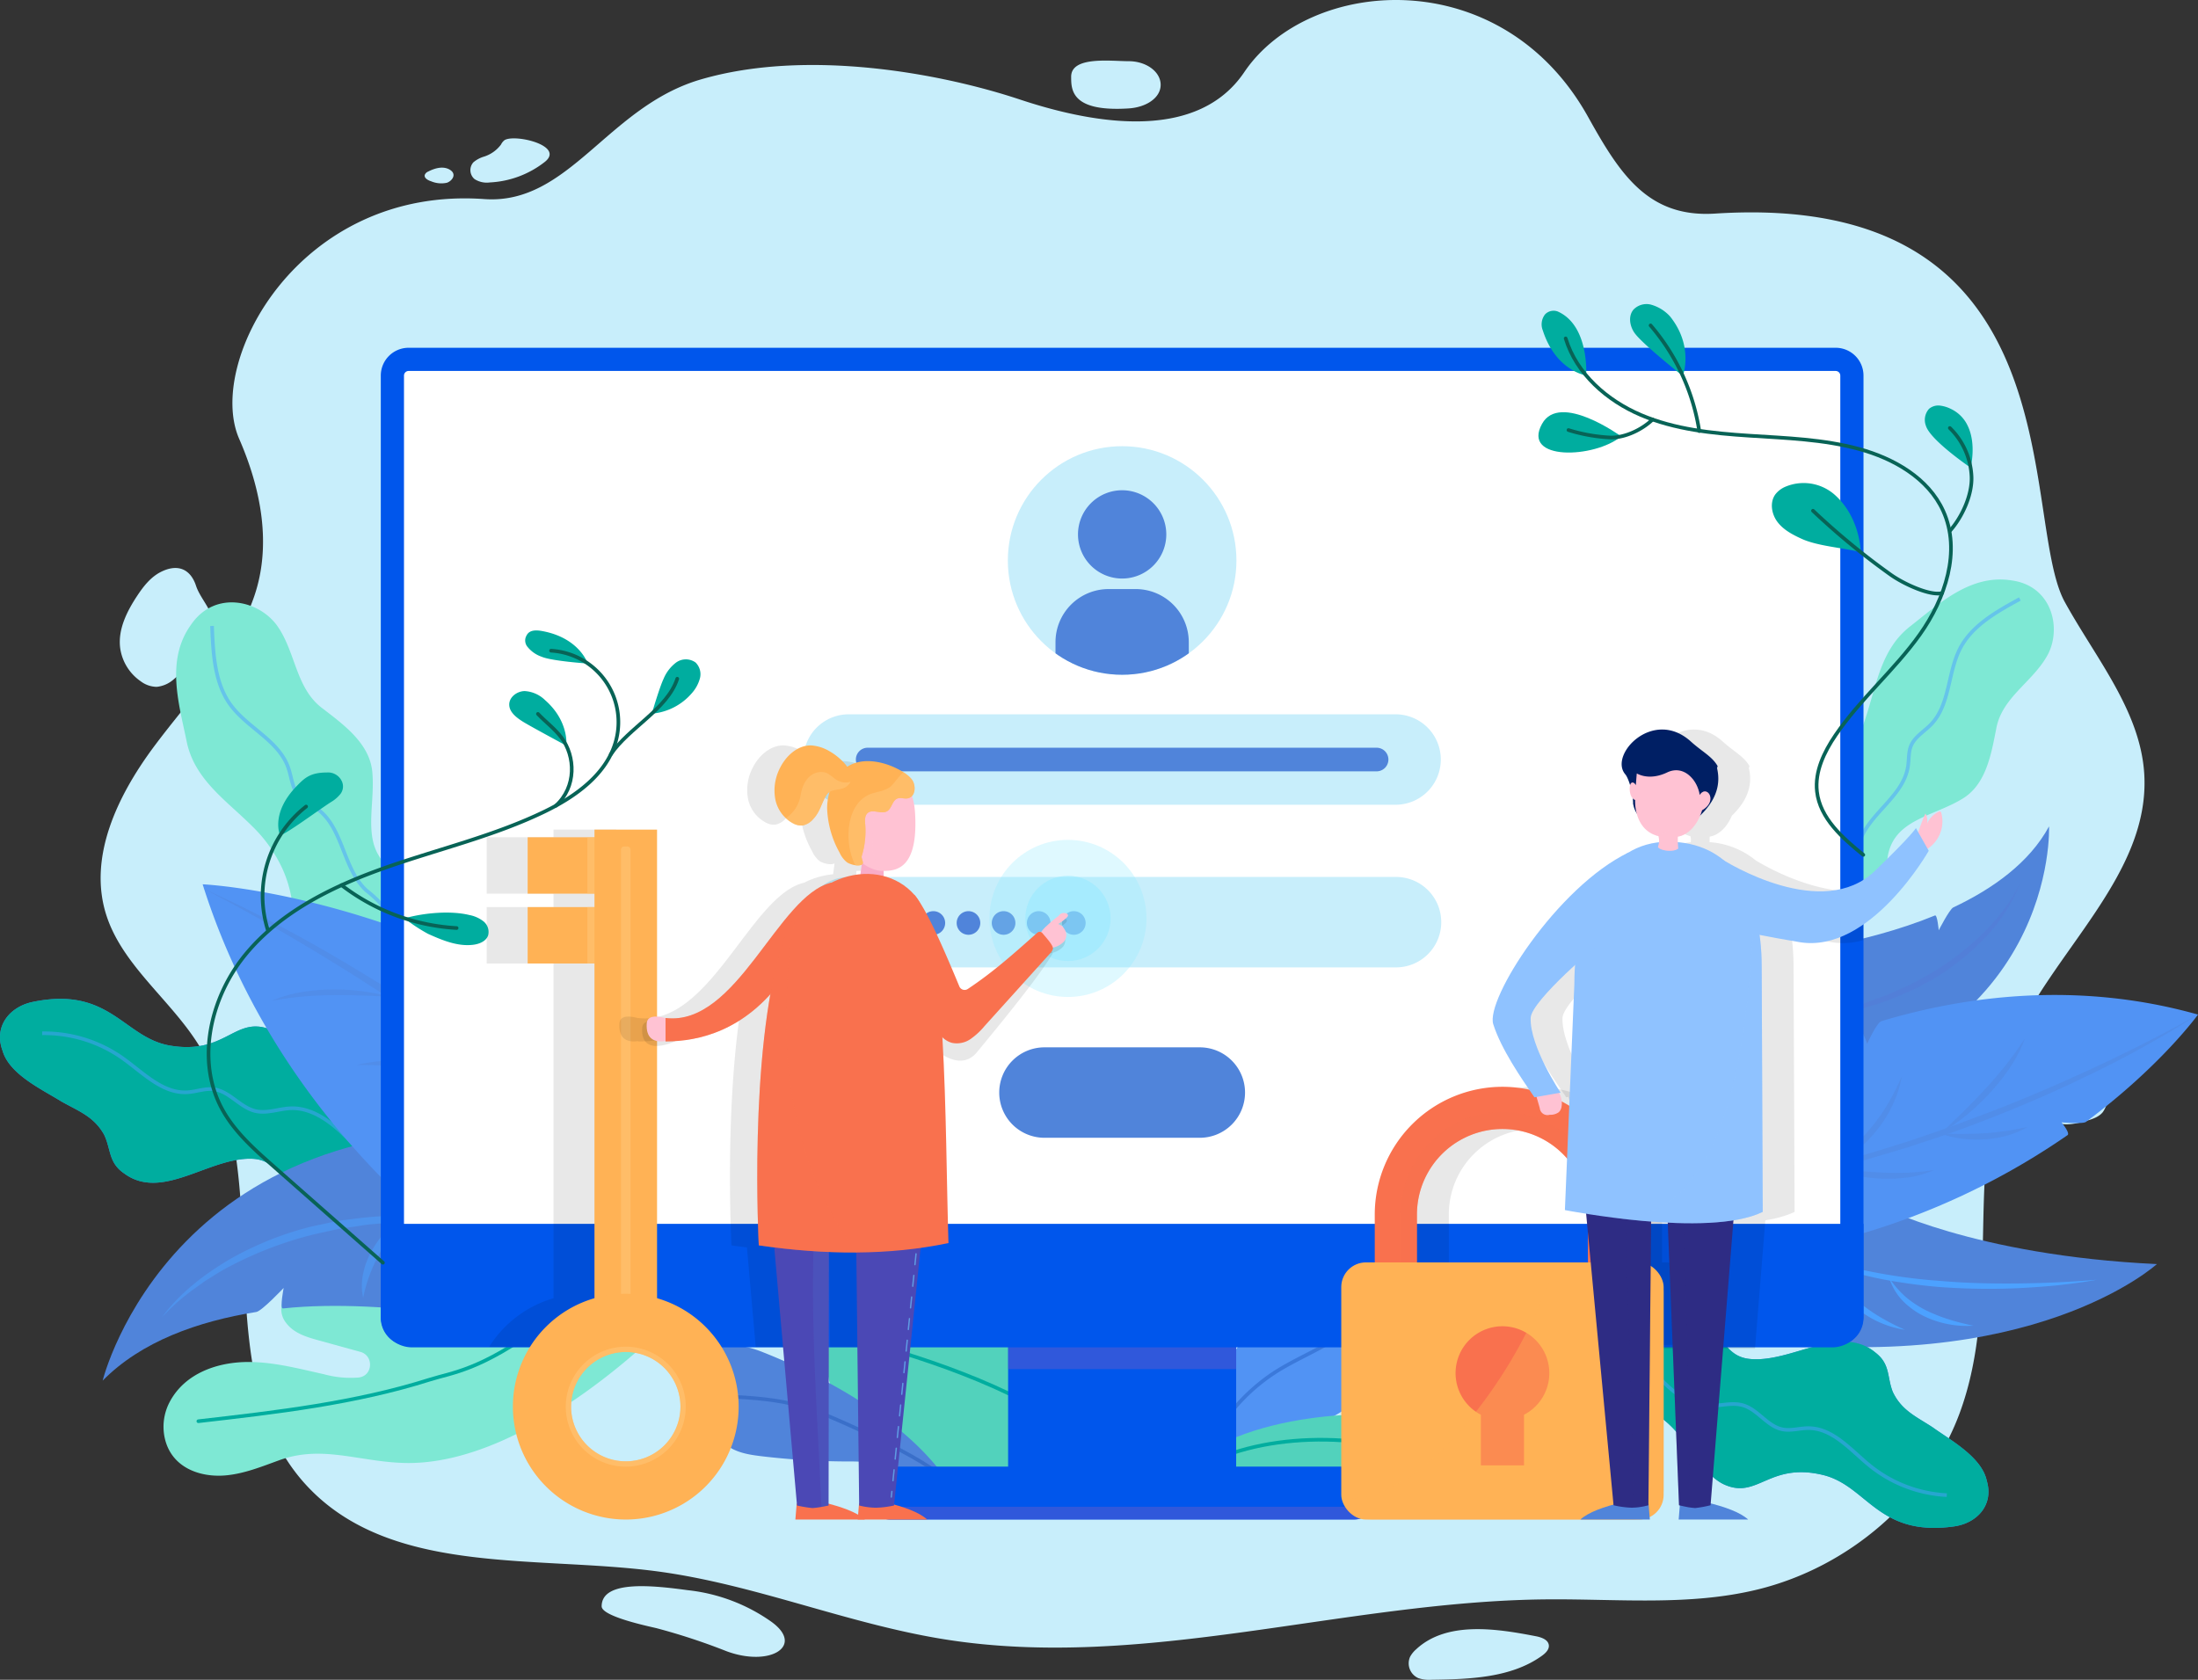 <svg xmlns="http://www.w3.org/2000/svg" xmlns:xlink="http://www.w3.org/1999/xlink" width="602.412" height="460.417" viewBox="0 0 602.412 460.417">
  <rect x="0" y="0" width="602.412" height="460.417" fill="#333333" stroke="none"/>
  <defs>
    <clipPath id="clip-path">
      <circle id="Ellipse_2" data-name="Ellipse 2" cx="31.323" cy="31.323" r="31.323" fill="none"/>
    </clipPath>
  </defs>
  <g id="Group_36" data-name="Group 36" transform="translate(-7.913 -63.281)">
    <g id="Group_1" data-name="Group 1" transform="translate(35.495 63.281)">
      <path id="Path_1" data-name="Path 1" d="M567.945,228.3c8.438,15.339,20.707,29.8,21.768,47.1,1.7,27.776-25.379,48.717-36.452,74.458-13.595,31.6-2.194,68.824-14.226,100.993-8.72,23.312-30.109,41.932-55.244,48.095-18.837,4.618-38.652,2.532-58.1,2.721C370.473,502.206,315.467,521.3,261,512.631c-26.9-4.282-52.322-15.206-79.34-18.711-32.4-4.2-70.15.881-93.3-21.139-32.348-30.762-8.333-87.324-32.61-124.229-7.817-11.884-20.411-21.182-24.633-34.622C26.182,298.224,34.175,281.488,44.1,268.1s22.2-25.717,27.58-41.29c4.88-14.14,1.9-29.51-4.1-43.253-9.2-21.054,16.4-69.328,67.186-65.709,23.279,1.659,33.756-25.3,59.293-32.779,29.238-8.557,65.945-1.678,87.489,5.483,21.89,7.276,48.949,11.1,61.5-7.489,17.715-26.244,70.527-30.352,94.242,12.268,8.663,15.569,16.376,27.68,34.811,26.492C572.008,115.384,555.4,205.508,567.945,228.3Zm-272.335-144c0,3.574,0,9.707,15.757,8.7,4.835-.308,8.773-2.9,8.773-6.471s-3.927-6.473-8.773-6.473S295.609,78.594,295.609,84.305Zm-155.217,17.34a3.3,3.3,0,0,0-1.041,1.252,9.322,9.322,0,0,1-4.587,3.294,8.141,8.141,0,0,0-2.97,1.566,3.209,3.209,0,0,0,.309,4.625,6.22,6.22,0,0,0,4.184.91,26.519,26.519,0,0,0,15.06-5.628C156.893,103.256,143.443,99.995,140.393,101.646Zm-14.95,8.237c-1.847-1.211-4.228-.513-6.066.433a1.651,1.651,0,0,0-.924.9c-.241.869.858,1.486,1.753,1.765a7.141,7.141,0,0,0,4.3.4C125.9,112.921,127.29,111.092,125.443,109.882ZM55.756,223.83c-1.365-4.166-4.593-6.238-9.477-3.865-2.914,1.416-4.945,4.047-6.686,6.686-2.811,4.263-5.228,9.134-4.638,14.138a13.3,13.3,0,0,0,5.653,9.237,7.456,7.456,0,0,0,4.369,1.519,8.293,8.293,0,0,0,4.641-2.036,45.971,45.971,0,0,0,8.031-8.83c1.249-1.64,2.539-3.378,2.778-5.391C60.936,231.018,57.013,227.663,55.756,223.83ZM566.626,352.17a6.7,6.7,0,0,0-3.24,2.251,6.538,6.538,0,0,0-.822,2.907,57.942,57.942,0,0,0-.353,6.315c0,2.309.248,4.871,2.022,6.442,2.391,2.117,6.187,1.376,9.318.5,1.765-.493,3.647-1.059,4.781-2.44a7.6,7.6,0,0,0,1.361-3.58c.759-4.214,3.079-10.6.507-12.783S571.106,350.343,566.626,352.17Zm-176.5,163.212a7.33,7.33,0,0,0-1.62,2.011,4.428,4.428,0,0,0,2.28,5.869,9.314,9.314,0,0,0,3.627.432c10.51-.141,21.81-.526,30.206-6.558,1.024-.736,2.084-1.769,1.9-2.98-.22-1.465-2.037-2.1-3.56-2.393C412.456,509.732,398.574,507.465,390.129,515.381ZM190.61,499.156c-9.143-1.233-23.681-2.978-23.677,4.416,0,2.791,12.9,5.476,15.035,5.991a172.215,172.215,0,0,1,19.234,6.329c11.968,4.421,21.553-1.535,12.076-8.211A48.657,48.657,0,0,0,190.61,499.156Z" transform="translate(-29.616 -63.281)" fill="#c8eefb"/>
    </g>
    <g id="OBJECTS" transform="translate(7.913 146.65)">
      <g id="Group_75" data-name="Group 75">
        <g id="Group_17" data-name="Group 17" transform="translate(472.915 143.14)">
          <g id="Group_2" data-name="Group 2" transform="translate(13.183)">
            <path id="Path_2" data-name="Path 2" d="M393.261,276.106s21.241-1.939,41.368-10.184c.637-.261,1.023,4.064,1.023,4.064s2.962-5.784,3.993-6.269c10.894-5.137,20.885-12.3,26.24-22.209,0,0,2.638,60.777-75.489,74.275Z" transform="translate(-390.396 -241.508)" fill="#5084da"/>
          </g>
          <g id="Group_3" data-name="Group 3" transform="translate(5.451 103.929)">
            <path id="Path_3" data-name="Path 3" d="M420.891,323.284s25.784,13.667,76.2,16.043c0,0-34.3,31.3-112.784,20.526l2.574-35.651Z" transform="translate(-384.312 -323.284)" fill="#5084da"/>
          </g>
          <g id="Group_4" data-name="Group 4" transform="translate(5.958 46.204)">
            <path id="Path_4" data-name="Path 4" d="M384.711,300.889s11.639-7.435,30.533-13.855c.752-.255,2.346,4.2,2.346,4.2s2.581-5.8,3.945-6.208c22.569-6.759,53.453-11.171,86.715-1.783,0,0-10.077,14.038-30.7,29.406-.879.655-6.705.137-6.705.137s2.446,2.947,1.643,3.506A197.526,197.526,0,0,1,388.8,349.3Z" transform="translate(-384.711 -277.863)" fill="#5193f4"/>
          </g>
          <g id="Group_10" data-name="Group 10" transform="translate(0 51.581)" opacity="0.4" style="mix-blend-mode: multiply;isolation: isolate">
            <g id="Group_5" data-name="Group 5">
              <path id="Path_5" data-name="Path 5" d="M509.52,282.094a289.672,289.672,0,0,1-30.361,16.82c-10.409,5.085-21.11,9.555-31.947,13.65-5.409,2.078-10.941,3.811-16.426,5.672l-8.324,2.493c-1.389.408-2.771.845-4.167,1.228l-4.214,1.057a283.77,283.77,0,0,1-34.058,6.7l8.495-1.751,4.246-.857c1.411-.313,2.807-.684,4.212-1.022l8.423-2.008,8.343-2.309c5.577-1.484,11.054-3.315,16.575-4.986,5.447-1.9,10.937-3.681,16.31-5.79,10.842-3.947,21.491-8.422,31.982-13.239q7.877-3.6,15.608-7.512Q501.967,286.362,509.52,282.094Z" transform="translate(-380.023 -282.094)" fill="#5084da"/>
            </g>
            <g id="Group_6" data-name="Group 6" transform="translate(58.965 6.477)">
              <path id="Path_6" data-name="Path 6" d="M426.419,313.3c2.154-2.012,4.24-4.061,6.325-6.1,2.065-2.058,4.1-4.129,6.064-6.272,1.981-2.124,3.833-4.353,5.659-6.61,1.783-2.291,3.467-4.655,5.079-7.131a38.336,38.336,0,0,1-4.013,7.9,58.54,58.54,0,0,1-5.487,6.979A62.133,62.133,0,0,1,426.419,313.3Z" transform="translate(-426.419 -287.19)" fill="#5084da"/>
            </g>
            <g id="Group_7" data-name="Group 7" transform="translate(27.739 16.967)">
              <path id="Path_7" data-name="Path 7" d="M401.849,320.432a55.908,55.908,0,0,0,6.51-5.07A51.191,51.191,0,0,0,414,309.472a48.3,48.3,0,0,0,4.679-6.667,71.356,71.356,0,0,0,3.742-7.361,31.075,31.075,0,0,1-2.582,7.979,33.386,33.386,0,0,1-4.542,7.121,34.711,34.711,0,0,1-6.107,5.83A27.9,27.9,0,0,1,401.849,320.432Z" transform="translate(-401.849 -295.444)" fill="#5084da"/>
            </g>
            <g id="Group_8" data-name="Group 8" transform="translate(58.965 30.835)">
              <path id="Path_8" data-name="Path 8" d="M426.419,308.107a108.215,108.215,0,0,0,11.952-.061c1.972-.1,3.932-.334,5.891-.619,1.971-.254,3.9-.709,5.915-1.071a22.547,22.547,0,0,1-5.643,2.355,29.171,29.171,0,0,1-6.053,1.013,32.453,32.453,0,0,1-6.126-.175A23.854,23.854,0,0,1,426.419,308.107Z" transform="translate(-426.419 -306.356)" fill="#5084da"/>
            </g>
            <g id="Group_9" data-name="Group 9" transform="translate(28.372 42.001)">
              <path id="Path_9" data-name="Path 9" d="M402.347,315.142c2.427.291,4.835.524,7.228.771,2.4.219,4.786.419,7.177.522,2.391.119,4.776.105,7.168.042a71.725,71.725,0,0,0,7.193-.718,26.573,26.573,0,0,1-7.07,2.026,42.256,42.256,0,0,1-7.366.331A45.118,45.118,0,0,1,402.347,315.142Z" transform="translate(-402.347 -315.142)" fill="#5084da"/>
            </g>
          </g>
          <g id="Group_12" data-name="Group 12" transform="translate(21.816 15.794)" opacity="0.228">
            <g id="Group_11" data-name="Group 11">
              <path id="Path_10" data-name="Path 10" d="M456.018,253.935a45.2,45.2,0,0,1-9.908,15.148,65.726,65.726,0,0,1-14.366,11.225l-4.03,2.155c-1.338.731-2.772,1.258-4.158,1.883a75.01,75.01,0,0,1-8.568,3.1c-1.428.516-2.928.79-4.4,1.162l-4.42,1.051c-2.994.469-5.988.907-8.98,1.282,2.933-.752,5.883-1.348,8.795-2.087l4.324-1.271a44.856,44.856,0,0,0,4.282-1.367c2.787-1.1,5.653-1.983,8.327-3.332,1.345-.647,2.757-1.159,4.057-1.892l3.93-2.143a76.3,76.3,0,0,0,14.293-10.677,44.015,44.015,0,0,0,3.118-3.213c.493-.562,1.008-1.106,1.483-1.683l1.385-1.764A43.561,43.561,0,0,0,456.018,253.935Z" transform="translate(-397.189 -253.935)" fill="#605aca" opacity="0.5" style="mix-blend-mode: multiply;isolation: isolate"/>
            </g>
          </g>
          <g id="Group_16" data-name="Group 16" transform="translate(17.344 114.752)">
            <g id="Group_13" data-name="Group 13">
              <path id="Path_11" data-name="Path 11" d="M478.09,341.311c-3.533.679-7.108,1.1-10.682,1.517q-5.372.52-10.77.789a184.159,184.159,0,0,1-21.612-.306c-3.594-.3-7.182-.717-10.747-1.29a97.79,97.79,0,0,1-10.617-2.131A73.561,73.561,0,0,1,393.67,331.8a78.684,78.684,0,0,0,9.964,4.008,96.653,96.653,0,0,0,10.33,2.824,150.833,150.833,0,0,0,21.2,3c7.121.629,14.282.768,21.441.694S470.929,341.925,478.09,341.311Z" transform="translate(-393.67 -331.8)" fill="#4ca1ff"/>
            </g>
            <g id="Group_14" data-name="Group 14" transform="translate(27.502 8.971)">
              <path id="Path_12" data-name="Path 12" d="M438.433,352a27,27,0,0,1-13.8-2.729,21.277,21.277,0,0,1-5.769-4.274,16.115,16.115,0,0,1-3.553-6.135,26.456,26.456,0,0,0,4.469,5.193,28.566,28.566,0,0,0,5.61,3.715,43.784,43.784,0,0,0,6.323,2.514A67.216,67.216,0,0,0,438.433,352Z" transform="translate(-415.31 -338.859)" fill="#4ca1ff"/>
            </g>
            <g id="Group_15" data-name="Group 15" transform="translate(12.099 5.394)">
              <path id="Path_13" data-name="Path 13" d="M422.919,353.876a27,27,0,0,1-12.883-5.652,21.277,21.277,0,0,1-4.706-5.422,16.117,16.117,0,0,1-2.14-6.759,26.531,26.531,0,0,0,3.237,6.038,28.6,28.6,0,0,0,4.673,4.841,43.677,43.677,0,0,0,5.629,3.823A66.713,66.713,0,0,0,422.919,353.876Z" transform="translate(-403.19 -336.044)" fill="#4ca1ff"/>
            </g>
          </g>
        </g>
        <g id="Group_18" data-name="Group 18" transform="translate(226.309 263.286)">
          <path id="Path_14" data-name="Path 14" d="M275.707,405.256a41.932,41.932,0,0,0-31.753-14.239c-8.84.116-17.519,3.054-26.339,2.513a33.672,33.672,0,0,1-31.293-38.461c1.022-6.989,4.677-14,11.006-17.133a21.254,21.254,0,0,1,11.267-1.781,31.7,31.7,0,0,1,10.119,2.707c7.318,3.248,13.683,8.971,18.77,15.292,4.618,5.748,15.167,14.2,22.3,19.661,4.181,3.186,7.2,5.344,7.2,5.344C272,383.806,272.266,399.334,275.707,405.256Z" transform="translate(-185.983 -336.044)" fill="#52d2bc"/>
          <path id="Path_15" data-name="Path 15" d="M195.637,352.979c22.215,6.328,46.754,15.3,64.1,30.55" transform="translate(-183.368 -331.456)" fill="none" stroke="#00ad9f" stroke-linecap="round" stroke-linejoin="round" stroke-width="1"/>
        </g>
        <g id="Group_19" data-name="Group 19" transform="translate(326.287 264.83)">
          <path id="Path_16" data-name="Path 16" d="M320.11,354.11a28.109,28.109,0,0,1-2.876,10.818,24.353,24.353,0,0,1-4.809,6.13,37,37,0,0,1-3.082,2.61,44.925,44.925,0,0,1-13.486,7.074c-6.947,2.21-14.385,2.621-20.769,6.536a25.265,25.265,0,0,0-10.411,13.041l-.027-6.221c.68-6.89,1.378-13.9,3.945-20.489a58.426,58.426,0,0,1,6.667-12.015A83.265,83.265,0,0,1,289.8,345.249c4.485-3.783,9.621-7,15.1-7.812s11.3,1.206,13.812,6.032C320.326,346.568,320.443,350.409,320.11,354.11Z" transform="translate(-264.65 -337.259)" fill="#5193f4"/>
          <path id="Path_17" data-name="Path 17" stroke="#0b43a4" d="M267.684,386.961a51.618,51.618,0,0,1,18.884-22.795c5.129-3.368,10.751-5.668,15.987-8.824s10.278-7.446,12.733-13.2" fill="none" transform="translate(-263.828 -335.936)" stroke-linecap="round" stroke-linejoin="round" stroke-width="1" opacity="0.31"/>
        </g>
        <g id="Group_20" data-name="Group 20" transform="translate(312.96 304.404)">
          <path id="Path_18" data-name="Path 18" d="M262.8,385.512c9.772-9.7,23.634-14.138,37.26-16.092,11.364-1.629,23.3-1.69,33.933,2.649,3.33,1.359,6.615,3.248,8.585,6.258s2.248,7.355-.158,10.029c-2.028,2.256-5.325,2.8-8.357,2.914-9.983.36-19.747-2.543-29.523-4.592-16.8-3.522-35.1-4.372-50.375,3.466" transform="translate(-254.164 -368.397)" fill="#52d2bc"/>
          <path id="Path_19" data-name="Path 19" d="M270.545,378.952c20.225-8.529,49.438-5.781,62.18,3.035" transform="translate(-249.726 -366.937)" fill="none" stroke="#00ad9f" stroke-linecap="round" stroke-linejoin="round" stroke-width="1"/>
        </g>
        <g id="Group_21" data-name="Group 21" transform="translate(0 190.415)">
          <path id="Path_20" data-name="Path 20" d="M102.468,305.508c-9.139-4.391-13.519-16.092-21.028-18.607-9.306-3.217-11.915,7.179-26.961,4.608C41.851,289.352,38.013,275.15,16.9,279.545c-6.446,1.341-10.725,6.79-8.3,13.325,1.811,6.5,10.767,10.62,16.1,13.941,4.726,2.669,8.912,4.1,11.713,9.063.029.052.058.108.084.161,1.883,4.034,1.131,7.63,5.534,10.582,10.311,7.543,23.152-4.434,34.881-4.083,8.272.248,8.041,8.838,17.987,11.324,9.851,2.463,6.619-6.354,27.284,1.653a1.442,1.442,0,0,0,1.866-.827h0a1.443,1.443,0,0,0-.3-1.511C109.276,318.034,115.92,311.972,102.468,305.508Z" transform="translate(-7.913 -278.706)" fill="#4a84d8"/>
          <path id="Path_21" data-name="Path 21" d="M102.468,305.508c-9.139-4.391-13.519-16.092-21.028-18.607-9.306-3.217-11.915,7.179-26.961,4.608C41.851,289.352,38.013,275.15,16.9,279.545c-6.446,1.341-10.725,6.79-8.3,13.325,1.811,6.5,10.767,10.62,16.1,13.941,4.726,2.669,8.912,4.1,11.713,9.063.029.052.058.108.084.161,1.883,4.034,1.131,7.63,5.534,10.582,10.311,7.543,23.152-4.434,34.881-4.083,8.272.248,8.041,8.838,17.987,11.324,9.851,2.463,6.619-6.354,27.284,1.653a1.442,1.442,0,0,0,1.866-.827h0a1.443,1.443,0,0,0-.3-1.511C109.276,318.034,115.92,311.972,102.468,305.508Z" transform="translate(-7.913 -278.706)" fill="#00ad9f"/>
          <path id="Path_22" data-name="Path 22" d="M111.629,323.8c-4.821-2.337-8.4-6.56-12.3-10.232s-8.7-7.032-14.057-6.887c-3.285.089-6.568,1.506-9.773.777-4.227-.961-7.112-5.4-11.409-5.978-2.4-.32-4.779.649-7.2.81-6.9.455-12.3-5.427-17.957-9.415a37.221,37.221,0,0,0-21.921-6.742" transform="translate(-5.447 -276.695)" fill="none" stroke="#4ca1ff" stroke-miterlimit="10" stroke-width="1" opacity="0.5" style="mix-blend-mode: screen;isolation: isolate"/>
        </g>
        <g id="Group_22" data-name="Group 22" transform="translate(44.822 269.001)">
          <path id="Path_23" data-name="Path 23" d="M181.883,350.206c-30.067,3.179-34.877,5.774-42.086,2.659-9.186-3.972-18.841-2.985-28.1-6.781s-19.316-6.7-29.2-5.091c-3.123.507-6.588,1.775-7.024,5.439a6.01,6.01,0,0,0,1.16,4.158c2.176,3.035,5.732,4.054,9.131,4.991l11.367,3.135c3.7,1.019,3.461,6.465-.336,7.01l-.1.013a27.431,27.431,0,0,1-9.546-.893c-6.826-1.512-13.665-3.35-20.656-3.359-8.46-.011-17.429,3.042-21.614,10.931a14.515,14.515,0,0,0-1.512,9.168c1.474,8.725,9.635,11.638,16.867,10.984,5.089-.46,9.9-2.426,14.7-4.165,11.737-4.246,21.779.437,34.256.761C143.638,390.063,181.883,350.206,181.883,350.206Z" transform="translate(-43.182 -340.541)" fill="#7ee8d4"/>
          <path id="Path_24" data-name="Path 24" d="M50.689,375.429C72.1,372.984,93.662,370.507,114.2,364c6.025-1.909,13.785-2.438,30.791-14.988" transform="translate(-41.148 -338.247)" fill="none" stroke="#00ad9f" stroke-linecap="round" stroke-linejoin="round" stroke-width="1"/>
        </g>
        <g id="Group_23" data-name="Group 23" transform="translate(48.277 81.74)">
          <path id="Path_25" data-name="Path 25" d="M86.664,293.482a12.07,12.07,0,0,0,2.238,1.388c3.674,1.811,7.882,2.063,10.805,5.359,1.951,2.075,3.01,4.857,4.467,7.327a13.278,13.278,0,0,0,1,1.564c4.519,6.2,8.966,6.918,13.724,6.811,1.952-.046,3.972-.233,6.048-.231a20.117,20.117,0,0,1,10.2,2.408A27.813,27.813,0,0,1,142.393,324a1.514,1.514,0,0,0,1.922.126,1.639,1.639,0,0,0,.747-1.665,22.949,22.949,0,0,0-6.756-12.3c-8.422-7.969-20.854-8.6-21.608-25.053-.159-3.524.59-6.023.027-8.534a8.858,8.858,0,0,0-2.154-3.946c-2.547-2.745-6.208-3.959-9.471-6.152-8.833-6.3-4.624-16.609-5.408-26.418-.525-8.008-7.725-13.22-13.613-17.753-7.36-5.417-7.343-15.186-12.31-22.447s-17.3-10.194-23.864-.43c-6.972,9.747-3.143,21.933-1.139,31.818a22.964,22.964,0,0,0,2.64,6.968c3.673,6.417,9.98,10.987,15.429,16.423a39.019,39.019,0,0,1,8.112,11.386A33.55,33.55,0,0,1,77.466,274c.118.66.245,1.312.374,1.964C79.111,282.822,80.611,288.928,86.664,293.482Z" transform="translate(-45.9 -193.196)" fill="#7ee8d4"/>
          <path id="Path_26" data-name="Path 26" d="M53.639,198.281c.291,7.581.705,15.549,4.979,21.5,4.594,6.4,13.235,9.8,15.891,17.286.948,2.668,1.094,5.784,2.955,7.891,1.275,1.442,3.189,2.208,4.793,3.316,7.4,5.12,7.131,16.513,13.719,22.536a30.074,30.074,0,0,1,3.59,3.25c2.314,2.938,2,7.193,2.632,10.964,1.073,6.409,5.091,11.777,10.09,15.795s10.969,6.832,16.886,9.617" transform="translate(-43.803 -191.819)" fill="none" stroke="#4ca1ff" stroke-miterlimit="10" stroke-width="1" opacity="0.5" style="mix-blend-mode: screen;isolation: isolate"/>
          <path id="Path_27" data-name="Path 27" d="M111.276,297.926a20.117,20.117,0,0,1,10.2,2.408c.324-5.048,2.022-6.1,3.156-7.944-8.422-7.969-20.854-8.6-21.608-25.053-.159-3.524.59-6.023.027-8.534-2.513,5.276-7.02,6.357-6.666,11.743.306,5.556,7.412,10.7,8.685,17.706C106.121,294.043,108.255,295.518,111.276,297.926Z" transform="translate(-32.228 -175.423)" fill="#5a4fd1" opacity="0.37" style="mix-blend-mode: multiply;isolation: isolate"/>
        </g>
        <g id="Group_24" data-name="Group 24" transform="translate(190.209 285.335)">
          <path id="Path_28" data-name="Path 28" d="M176.187,355.214c-5.681-2.244-13.267-3.166-16.908,1.737-3.05,4.105-1.472,9.923.635,14.581,1.778,3.935,4.036,7.933,7.787,10.072,2.562,1.46,5.564,1.9,8.492,2.248a203.772,203.772,0,0,0,24.617,1.423c9.533-.027,21.08,3.866,28.968,9.811C219.657,376.273,195.3,362.763,176.187,355.214Z" transform="translate(-157.578 -353.394)" fill="#5084da"/>
          <path id="Path_29" data-name="Path 29" stroke="#0b43a4" d="M164.378,364.449c7.23.308,14.526.816,21.467,2.868,7.1,2.1,34.4,14.627,38.662,19.96" fill="none" transform="translate(-155.735 -350.399)" stroke-linecap="round" stroke-linejoin="round" stroke-width="1" opacity="0.31"/>
        </g>
        <g id="Group_25" data-name="Group 25" transform="translate(478.764 75.471)">
          <path id="Path_30" data-name="Path 30" d="M392.232,260.034a11.529,11.529,0,0,0-.235,2.509c.011,3.918,1.587,7.63.006,11.537-.947,2.555-2.88,4.645-4.374,6.945a12.442,12.442,0,0,0-.915,1.523c-3.387,6.511-2.111,10.626.005,14.657.871,1.652,1.89,3.3,2.773,5.084a19.243,19.243,0,0,1,2.279,9.764,26.615,26.615,0,0,1-1.966,8.713,1.451,1.451,0,0,0,.71,1.7,1.568,1.568,0,0,0,1.744-.069,21.952,21.952,0,0,0,7.661-11.023c3.242-10.607-1.506-21.527,12.267-29.175,2.952-1.636,5.411-2.058,7.323-3.608a8.5,8.5,0,0,0,2.464-3.525c1.267-3.35.75-7,1.239-10.731,1.638-10.249,12.263-11.03,20.332-15.876,6.637-3.858,8.037-12.244,9.416-19.219,1.507-8.61,9.884-12.754,13.99-20.1s1.371-19.156-9.787-20.627c-11.317-1.824-20.128,6.643-27.744,12.567a21.982,21.982,0,0,0-4.847,5.226c-3.933,5.879-5.165,13.228-7.5,20.209a37.314,37.314,0,0,1-6.3,11.794,32.059,32.059,0,0,1-5.761,5.553c-.515.383-1.019.769-1.524,1.155C398.151,249.028,393.558,252.911,392.232,260.034Z" transform="translate(-384.626 -188.264)" fill="#7ee8d4"/>
          <path id="Path_31" data-name="Path 31" d="M457.143,192.469c-6.371,3.475-13.02,7.221-16.3,13.414-3.523,6.658-2.764,15.511-8.045,20.971-1.883,1.947-4.49,3.4-5.5,5.889-.694,1.706-.535,3.672-.8,5.517-1.235,8.521-11.112,13.137-13.468,21.345a28.674,28.674,0,0,1-1.254,4.458c-1.533,3.234-5.312,4.776-8.274,6.921-5.034,3.646-7.923,9.374-9.237,15.367s-1.186,12.3-1.052,18.56" transform="translate(-382.321 -187.124)" fill="none" stroke="#4ca1ff" stroke-miterlimit="10" stroke-width="1" opacity="0.5" style="mix-blend-mode: screen;isolation: isolate"/>
        </g>
        <g id="Group_26" data-name="Group 26" transform="translate(434.177 273.389)">
          <path id="Path_32" data-name="Path 32" d="M368.9,374.732c8.656,4.883,12.187,16.607,19.368,19.549,8.894,3.743,12.114-6.255,26.664-2.774,12.211,2.921,15.05,17.057,35.978,14.116,6.39-.9,10.925-5.952,8.978-12.5-1.354-6.478-9.847-11.077-14.847-14.669-4.451-2.913-8.452-4.582-10.873-9.614-.024-.053-.05-.109-.071-.164-1.584-4.066-.616-7.535-4.732-10.7-9.6-8.038-22.927,2.849-34.375,1.751-8.073-.774-7.3-9.159-16.861-12.23-9.476-3.043-6.882,5.789-26.576-3.37a1.415,1.415,0,0,0-1.878.689h0a1.416,1.416,0,0,0,.2,1.5C363.044,362.045,356.157,367.545,368.9,374.732Z" transform="translate(-349.542 -343.993)" fill="#4a84d8"/>
          <path id="Path_33" data-name="Path 33" d="M368.9,374.732c8.656,4.883,12.187,16.607,19.368,19.549,8.894,3.743,12.114-6.255,26.664-2.774,12.211,2.921,15.05,17.057,35.978,14.116,6.39-.9,10.925-5.952,8.978-12.5-1.354-6.478-9.847-11.077-14.847-14.669-4.451-2.913-8.452-4.582-10.873-9.614-.024-.053-.05-.109-.071-.164-1.584-4.066-.616-7.535-4.732-10.7-9.6-8.038-22.927,2.849-34.375,1.751-8.073-.774-7.3-9.159-16.861-12.23-9.476-3.043-6.882,5.789-26.576-3.37a1.415,1.415,0,0,0-1.878.689h0a1.416,1.416,0,0,0,.2,1.5C363.044,362.045,356.157,367.545,368.9,374.732Z" transform="translate(-349.542 -343.993)" fill="#00ad9f"/>
          <path id="Path_34" data-name="Path 34" d="M356.851,351.966c4.564,2.6,7.789,6.954,11.368,10.8s8.058,7.436,13.305,7.638c3.219.125,6.521-1.05,9.608-.131,4.072,1.211,6.607,5.742,10.772,6.579,2.328.468,4.715-.328,7.09-.329,6.782,0,11.681,6.1,16.955,10.362a36.468,36.468,0,0,0,21,8" transform="translate(-347.563 -341.834)" fill="none" stroke="#4ca1ff" stroke-miterlimit="10" stroke-width="1" opacity="0.5" style="mix-blend-mode: screen;isolation: isolate"/>
        </g>
        <g id="Group_40" data-name="Group 40" transform="translate(28.136 159.017)">
          <g id="Group_27" data-name="Group 27" transform="translate(0 67.319)">
            <path id="Path_35" data-name="Path 35" d="M146.223,361.054s-37.739-8.254-66.763-5.148c-.918.1.2-5.623.2-5.623s-5.98,6.348-7.489,6.59c-15.961,2.551-31.513,8.046-42.119,18.821,0,0,19.308-79.321,125.05-67.528Z" transform="translate(-30.052 -306.97)" fill="#5084da"/>
          </g>
          <g id="Group_28" data-name="Group 28" transform="translate(27.403)">
            <path id="Path_36" data-name="Path 36" d="M162.32,379.659s-16.908-7.59-38.015-24.071c-.841-.657,2.984-5.723,2.984-5.723s-8.408,1.371-9.869.142C93.227,329.651,65.551,298.237,51.614,254c0,0,23.169.98,55.592,12.82,1.381.506,5.087,7.423,5.087,7.423s1.509-4.913,2.726-4.423a265.03,265.03,0,0,1,98.619,69.624Z" transform="translate(-51.614 -254.001)" fill="#5193f4"/>
          </g>
          <g id="Group_35" data-name="Group 35" transform="translate(27.403 1.078)" opacity="0.4" style="mix-blend-mode: multiply;isolation: isolate">
            <g id="Group_29" data-name="Group 29">
              <path id="Path_37" data-name="Path 37" d="M51.614,254.849a389,389,0,0,1,41.217,21.7c13.364,7.939,26.254,16.66,38.824,25.808,6.311,4.544,12.328,9.475,18.452,14.262l8.923,7.507c1.479,1.259,2.987,2.487,4.444,3.773l4.288,3.953a380.787,380.787,0,0,1,32.576,33.294l-8.215-8.246-4.087-4.134c-1.387-1.354-2.833-2.647-4.245-3.974l-8.451-7.976-8.731-7.666c-5.769-5.166-11.854-9.966-17.791-14.932-6.141-4.716-12.178-9.567-18.5-14.045-12.408-9.264-25.266-17.922-38.391-26.151q-9.833-6.192-19.914-11.988Q61.961,260.185,51.614,254.849Z" transform="translate(-51.614 -254.849)" fill="#5084da"/>
            </g>
            <g id="Group_30" data-name="Group 30" transform="translate(42.149 47.13)">
              <path id="Path_38" data-name="Path 38" d="M131.1,299.983c-3.842-.935-7.676-1.77-11.5-2.613-3.828-.8-7.655-1.567-11.5-2.188-3.841-.662-7.7-1.1-11.582-1.488-3.884-.315-7.775-.465-11.739-.452A51.409,51.409,0,0,1,96.6,291.934a78.293,78.293,0,0,1,11.869,1.021A83.394,83.394,0,0,1,131.1,299.983Z" transform="translate(-84.779 -291.933)" fill="#5084da"/>
            </g>
            <g id="Group_31" data-name="Group 31" transform="translate(18.906 27.75)">
              <path id="Path_39" data-name="Path 39" d="M98.921,278.688c-2.736-.164-5.455-.261-8.164-.363-2.712-.076-5.415-.125-8.116-.075-2.7.023-5.392.2-8.085.414-2.688.264-5.362.642-8.065,1.14a35.666,35.666,0,0,1,7.9-2.35,54.27,54.27,0,0,1,8.224-.768A57.824,57.824,0,0,1,98.921,278.688Z" transform="translate(-66.49 -276.684)" fill="#5084da"/>
            </g>
            <g id="Group_32" data-name="Group 32" transform="translate(78.778 75.229)">
              <path id="Path_40" data-name="Path 40" d="M156.78,322.145a74.662,74.662,0,0,0-10.48-3.574,68.611,68.611,0,0,0-10.761-2,64.9,64.9,0,0,0-10.925-.346,95.94,95.94,0,0,0-11.015,1.218,41.613,41.613,0,0,1,10.855-2.971,44.741,44.741,0,0,1,11.334-.142,46.592,46.592,0,0,1,11.037,2.563A37.432,37.432,0,0,1,156.78,322.145Z" transform="translate(-113.6 -314.043)" fill="#5084da"/>
            </g>
            <g id="Group_33" data-name="Group 33" transform="translate(69.021 29.809)">
              <path id="Path_41" data-name="Path 41" d="M125.368,303.675a145.157,145.157,0,0,0-8.861-13.367c-1.566-2.138-3.269-4.166-5.03-6.155-1.736-2.026-3.664-3.855-5.554-5.849a30.182,30.182,0,0,1,6.794,4.6,39.278,39.278,0,0,1,5.592,6.048,43.669,43.669,0,0,1,4.31,7A31.961,31.961,0,0,1,125.368,303.675Z" transform="translate(-105.923 -278.304)" fill="#5084da"/>
            </g>
            <g id="Group_34" data-name="Group 34" transform="translate(101.072 49.851)">
              <path id="Path_42" data-name="Path 42" d="M151.614,326.81c-1.46-2.937-2.97-5.809-4.453-8.678-1.517-2.852-3.05-5.681-4.693-8.44-1.625-2.771-3.4-5.437-5.227-8.075a96.1,96.1,0,0,0-6.1-7.543,35.643,35.643,0,0,1,7.474,6.443,56.733,56.733,0,0,1,5.792,8.025A60.522,60.522,0,0,1,151.614,326.81Z" transform="translate(-131.142 -294.074)" fill="#5084da"/>
            </g>
          </g>
          <g id="Group_37" data-name="Group 37" transform="translate(16.245 90.775)" opacity="0.5" style="mix-blend-mode: screen;isolation: isolate">
            <g id="Group_36-2" data-name="Group 36">
              <path id="Path_43" data-name="Path 43" d="M42.834,353.337c4.812-6.572,11.418-11.676,18.432-15.823a88.247,88.247,0,0,1,22.71-9.1l6-1.271c2-.444,4.043-.587,6.063-.876a100.773,100.773,0,0,1,12.2-.8c2.035-.131,4.071.076,6.1.147l6.089.3c4.034.512,8.058,1.068,12.053,1.7-4.062-.125-8.087-.459-12.116-.6l-6.047.023c-2.012.034-4.026-.07-6.029.164-4,.375-8.027.442-11.978,1.182-1.975.332-3.986.465-5.936.924L84.518,330.6a102.458,102.458,0,0,0-22.412,8.421A59.565,59.565,0,0,0,56.888,342c-.845.54-1.712,1.05-2.541,1.615L51.9,345.374A58.5,58.5,0,0,0,42.834,353.337Z" transform="translate(-42.834 -325.427)" fill="#4ca1ff"/>
            </g>
          </g>
          <g id="Group_39" data-name="Group 39" transform="translate(71.032 91.828)" opacity="0.5" style="mix-blend-mode: screen;isolation: isolate">
            <g id="Group_38" data-name="Group 38">
              <path id="Path_44" data-name="Path 44" d="M96.427,326.255c-2.2,3.506-4.341,6.822-6.132,10.329a41.5,41.5,0,0,0-3.984,11.167c-.973-4.091.093-8.493,1.976-12.2a27.738,27.738,0,0,1,3.5-5.174A20.907,20.907,0,0,1,96.427,326.255Z" transform="translate(-85.943 -326.255)" fill="#4ca1ff"/>
            </g>
          </g>
        </g>
        <g id="Group_48" data-name="Group 48" transform="translate(104.367 11.955)">
          <rect id="Rectangle_2" data-name="Rectangle 2" width="62.501" height="42.984" transform="translate(171.93 264.362)" fill="#0056ec"/>
          <rect id="Rectangle_3" data-name="Rectangle 3" width="62.501" height="15.579" transform="translate(171.93 264.362)" fill="#605aca" opacity="0.5" style="mix-blend-mode: multiply;isolation: isolate"/>
          <path id="Path_45" data-name="Path 45" d="M328.4,379.587H201.541a7.254,7.254,0,0,0,0,14.509H328.4a7.254,7.254,0,0,0,7.254-7.254h0A7.255,7.255,0,0,0,328.4,379.587Z" transform="translate(-61.792 -72.917)" fill="#0056ec"/>
          <path id="Path_46" data-name="Path 46" d="M335.66,385.674a7.255,7.255,0,0,1-7.257,7.248H201.543a7.256,7.256,0,0,1-7.258-7.248,6.437,6.437,0,0,1,.23-1.76,7.232,7.232,0,0,0,7.028,5.5H328.4a7.229,7.229,0,0,0,7.027-5.5A6.387,6.387,0,0,1,335.66,385.674Z" transform="translate(-61.792 -71.745)" fill="#605aca" opacity="0.5" style="mix-blend-mode: multiply;isolation: isolate"/>
          <g id="Group_44" data-name="Group 44">
            <g id="Group_42" data-name="Group 42">
              <g id="Group_41" data-name="Group 41">
                <rect id="Rectangle_4" data-name="Rectangle 4" width="400.008" height="267.18" rx="3.5" transform="translate(3.177 3.177)" fill="#fff"/>
                <path id="Path_47" data-name="Path 47" d="M488.771,144.641a1.273,1.273,0,0,1,1.271,1.271V404.2a1.273,1.273,0,0,1-1.271,1.271H97.659a1.272,1.272,0,0,1-1.271-1.271V145.911a1.272,1.272,0,0,1,1.271-1.271H488.771m0-6.355H97.659a7.626,7.626,0,0,0-7.625,7.625V404.2a7.626,7.626,0,0,0,7.625,7.625H488.771A7.626,7.626,0,0,0,496.4,404.2V145.911a7.626,7.626,0,0,0-7.625-7.625Z" transform="translate(-90.034 -138.286)" fill="#0056ec"/>
              </g>
            </g>
            <g id="Group_43" data-name="Group 43" transform="translate(0 240.133)">
              <path id="Path_48" data-name="Path 48" d="M496.395,352.483v-25.25H90.034v25.25a8.6,8.6,0,0,0,8.6,8.6H487.792A8.6,8.6,0,0,0,496.395,352.483Z" transform="translate(-90.034 -327.233)" fill="#0056ec"/>
            </g>
          </g>
          <g id="Group_47" data-name="Group 47" transform="translate(171.858 26.979)">
            <circle id="Ellipse_1" data-name="Ellipse 1" cx="31.323" cy="31.323" r="31.323" fill="#c8eefb"/>
            <g id="Group_46" data-name="Group 46">
              <g id="Group_45" data-name="Group 45" clip-path="url(#clip-path)">
                <path id="Path_49" data-name="Path 49" d="M265.9,181.115a12.1,12.1,0,1,1-12.1-12.1A12.105,12.105,0,0,1,265.9,181.115Zm6.163,50.685V210.65A14.554,14.554,0,0,0,257.511,196.1h-7.423a14.554,14.554,0,0,0-14.554,14.554V231.8a4.034,4.034,0,0,0,4.034,4.034h28.464A4.034,4.034,0,0,0,272.065,231.8Z" transform="translate(-222.476 -156.942)" fill="#5084da"/>
              </g>
            </g>
          </g>
          <path id="Path_50" data-name="Path 50" d="M343.465,242.126H193.579a12.394,12.394,0,0,1-12.394-12.394h0a12.394,12.394,0,0,1,12.394-12.394H343.465a12.394,12.394,0,0,1,12.394,12.394h0A12.394,12.394,0,0,1,343.465,242.126Z" transform="translate(-65.341 -116.871)" fill="#c8eefb"/>
          <path id="Path_51" data-name="Path 51" d="M335.2,231.017H195.72a3.236,3.236,0,0,1-3.236-3.237h0a3.237,3.237,0,0,1,3.236-3.237H335.2a3.237,3.237,0,0,1,3.237,3.237h0A3.236,3.236,0,0,1,335.2,231.017Z" transform="translate(-62.28 -114.919)" fill="#5084da"/>
          <path id="Path_52" data-name="Path 52" d="M343.56,277.2H193.673a12.394,12.394,0,0,1-12.394-12.394h0a12.394,12.394,0,0,1,12.394-12.394H343.56a12.394,12.394,0,0,1,12.394,12.394h0A12.394,12.394,0,0,1,343.56,277.2Z" transform="translate(-65.316 -107.368)" fill="#c8eefb"/>
          <path id="Path_53" data-name="Path 53" d="M194.739,266.267h0a3.238,3.238,0,0,1-3.237-3.237h0a3.237,3.237,0,0,1,3.237-3.237h0a3.236,3.236,0,0,1,3.237,3.237h0A3.237,3.237,0,0,1,194.739,266.267ZM207.6,263.03h0a3.237,3.237,0,0,0-3.237-3.237h0a3.236,3.236,0,0,0-3.237,3.237h0a3.237,3.237,0,0,0,3.237,3.237h0A3.238,3.238,0,0,0,207.6,263.03Zm9.623,0h0a3.236,3.236,0,0,0-3.236-3.237h0a3.236,3.236,0,0,0-3.237,3.237h0a3.237,3.237,0,0,0,3.237,3.237h0A3.237,3.237,0,0,0,217.224,263.03Zm9.625,0h0a3.236,3.236,0,0,0-3.237-3.237h0a3.236,3.236,0,0,0-3.236,3.237h0a3.237,3.237,0,0,0,3.236,3.237h0A3.237,3.237,0,0,0,226.848,263.03Zm9.625,0h0a3.236,3.236,0,0,0-3.237-3.237h0A3.236,3.236,0,0,0,230,263.03h0a3.237,3.237,0,0,0,3.237,3.237h0A3.237,3.237,0,0,0,236.473,263.03Zm9.623,0h0a3.236,3.236,0,0,0-3.236-3.237h0a3.236,3.236,0,0,0-3.237,3.237h0a3.237,3.237,0,0,0,3.237,3.237h0A3.237,3.237,0,0,0,246.1,263.03Zm9.625,0h0a3.236,3.236,0,0,0-3.237-3.237h0a3.236,3.236,0,0,0-3.236,3.237h0a3.237,3.237,0,0,0,3.236,3.237h0A3.237,3.237,0,0,0,255.721,263.03Z" transform="translate(-62.546 -105.369)" fill="#5084da"/>
          <path id="Path_54" data-name="Path 54" d="M278.372,313.951H235.8A12.394,12.394,0,0,1,223.4,301.557h0A12.394,12.394,0,0,1,235.8,289.163h42.574a12.394,12.394,0,0,1,12.394,12.394h0A12.4,12.4,0,0,1,278.372,313.951Z" transform="translate(-53.904 -97.413)" fill="#5084da"/>
        </g>
        <path id="Path_55" data-name="Path 55" d="M392.386,368.409V354.243a8.44,8.44,0,0,0-8.44-8.44h-.736v-13.13a35,35,0,0,0-70.005,0V345.8h-.735a8.44,8.44,0,0,0-8.44,8.44v14.167Zm-67.613-35.736a23.435,23.435,0,1,1,46.871,0V345.8H324.772Z" transform="translate(72.305 -83.153)" opacity="0.09" style="mix-blend-mode: multiply;isolation: isolate"/>
        <path id="Path_56" data-name="Path 56" d="M400.08,256.513a22.332,22.332,0,0,0-12.671-5.019c-.015-.465-.014-.925.006-1.52,2.59-.416,4.807-2.682,6.094-5.737,3.494-3.365,5.868-7.533,4.721-12.784a1.02,1.02,0,0,1,.127-.771c-1.5-2.689-4.274-3.982-7.348-6.766-10.332-9.363-22.613,3.646-17.963,9a9.614,9.614,0,0,1,1.3,2.951c-.008.033-.02.055-.028.09a4.445,4.445,0,0,0,.759,3.533,15.4,15.4,0,0,1,.093,1.582.927.927,0,0,1,.06.15,6.314,6.314,0,0,0,.869,2.2,8.208,8.208,0,0,0,5.265,6.183c.245.083.5.161.763.224a3.82,3.82,0,0,1,.111,1.688,20.316,20.316,0,0,0-8.269,2.768c-19.752,9.548-39.28,40.314-37.128,47.1s7.615,14.725,11.28,20.029l.577-.1q.444,1.533.887,3.067a2.119,2.119,0,0,0,2.745,1.826,3.837,3.837,0,0,0,2.472-.7,2.642,2.642,0,0,0,.721-1.315,5.581,5.581,0,0,0-.656-3.96l.43-.075s-8.514-12.742-8.2-20.511c.113-2.838,6.76-9.527,12.165-14.511-.125,1.73-.192,3.491-.192,5.278l-2.59,61.923s2.236.441,5.819,1.014l3.477,36.979h14l.333-34.834.548.039.487.034q1.033.074,2.073.135l.705.039c.252.014.5.031.754.043l1.375,34.543h13.8l2.826-35.181.052-.01c.569-.091,1.131-.191,1.676-.3.243-.05.477-.1.713-.156q.688-.153,1.345-.325c.238-.064.473-.127.7-.2.44-.127.864-.266,1.28-.41.192-.067.39-.131.577-.2.586-.221,1.15-.455,1.679-.713l-.283-66.979c0-1.445-.044-2.849-.126-4.218-.006-.1-.014-.2-.02-.308q-.124-1.914-.352-3.726c-.015-.119-.03-.24-.047-.36s-.027-.219-.042-.328c2.73.541,6.283,1.195,10.93,1.979a19.8,19.8,0,0,0,8.768-.543V264.8C417.964,266.116,405.022,259.5,400.08,256.513Z" transform="translate(81.15 -104.027)" opacity="0.09" style="mix-blend-mode: multiply;isolation: isolate"/>
        <g id="Group_49" data-name="Group 49" transform="translate(271.171 146.84)">
          <circle id="Ellipse_3" data-name="Ellipse 3" cx="21.528" cy="21.528" r="21.528" fill="#94ebff" opacity="0.3"/>
          <circle id="Ellipse_4" data-name="Ellipse 4" cx="11.683" cy="11.683" r="11.683" transform="translate(9.845 9.845)" fill="#94ebff" opacity="0.5"/>
        </g>
        <g id="Group_50" data-name="Group 50" transform="translate(367.604 214.518)">
          <path id="Path_57" data-name="Path 57" d="M339.382,297.671a35.042,35.042,0,0,0-35,35v33.661h70V332.673A35.042,35.042,0,0,0,339.382,297.671Zm-23.435,57.1V332.673a23.435,23.435,0,0,1,46.871,0v22.093Z" transform="translate(-295.204 -297.671)" fill="#f9714e"/>
          <path id="Path_58" data-name="Path 58" d="M337.879,303.114a27.982,27.982,0,0,0-27.95,27.95v26.877h55.9V331.064A27.982,27.982,0,0,0,337.879,303.114Zm23.435,50.178H314.443V331.2a23.435,23.435,0,0,1,46.871,0Z" transform="translate(-293.701 -296.196)" fill="#f9714e" opacity="0.4" style="mix-blend-mode: multiply;isolation: isolate"/>
          <rect id="Rectangle_5" data-name="Rectangle 5" width="88.355" height="70.484" rx="6.766" transform="translate(0 48.132)" fill="#ffb255"/>
          <path id="Path_59" data-name="Path 59" d="M347.5,362.17a12.845,12.845,0,1,0-18.757,11.395v13.887h11.826V373.565A12.837,12.837,0,0,0,347.5,362.17Z" transform="translate(-290.482 -283.678)" fill="#f9714e"/>
          <path id="Path_60" data-name="Path 60" d="M376.973,335.544H355.746A132.215,132.215,0,0,1,334.721,375.5c-8.537,11.092-21.978,25.169-37.182,24.874a8.436,8.436,0,0,0,7.958,5.65h71.476a8.439,8.439,0,0,0,8.44-8.439V343.983A8.439,8.439,0,0,0,376.973,335.544Z" transform="translate(-297.058 -287.411)" fill="#ffb255" opacity="0.4" style="mix-blend-mode: multiply;isolation: isolate"/>
        </g>
        <g id="Group_55" data-name="Group 55" transform="translate(409.099 116.592)">
          <path id="Path_61" data-name="Path 61" d="M338.641,298.1l1.685,5.822a2.117,2.117,0,0,0,2.744,1.826,3.841,3.841,0,0,0,2.473-.7,2.641,2.641,0,0,0,.721-1.315,5.713,5.713,0,0,0-.807-4.233,16.945,16.945,0,0,0-2.876-3.344" transform="translate(-327.418 -200.158)" fill="#ffc2d3"/>
          <path id="Path_62" data-name="Path 62" d="M420.96,246.761a46.431,46.431,0,0,1,2.766-7.9,3.863,3.863,0,0,1,.436,2.809,6.363,6.363,0,0,1,3.1-3.27.516.516,0,0,1,.846.419,8.952,8.952,0,0,1-5.34,10.5" transform="translate(-305.117 -215.831)" fill="#ffc2d3"/>
          <path id="Path_63" data-name="Path 63" d="M377.627,387.308c4.945,1.2,9.084,2.66,11.354,4.7h-19.06l.365-4.423Z" transform="translate(-318.944 -175.463)" fill="#5084da"/>
          <path id="Path_64" data-name="Path 64" d="M360.064,387.308c-4.945,1.2-9.084,2.66-11.354,4.7h19.06l-.365-4.423Z" transform="translate(-324.69 -175.463)" fill="#5084da"/>
          <g id="Group_52" data-name="Group 52" transform="translate(22.345 97.925)">
            <g id="Group_51" data-name="Group 51">
              <path id="Path_65" data-name="Path 65" d="M393.752,300.528l-8.987,111.841a30.6,30.6,0,0,1-4.226.768,18.741,18.741,0,0,1-2.469-.343c-1.042-.212-1.95-.424-1.95-.424l-3.363-84.542h-4.221l-.807,84.542a18.288,18.288,0,0,1-4.583.67,24.5,24.5,0,0,1-4.969-.67l-10.786-114.7Z" transform="translate(-347.392 -297.671)" fill="#2e2c84"/>
            </g>
          </g>
          <g id="Group_53" data-name="Group 53" transform="translate(35.64 98.745)" opacity="0.3" style="mix-blend-mode: multiply;isolation: isolate">
            <path id="Path_66" data-name="Path 66" d="M373.69,299.292l-15.828-.976c-.193,20.6,2.905,94.209,3.222,114.522a19,19,0,0,0,3.813-.644l.807-84.542h4.221l3.363,84.542s.907.212,1.95.424c.308.055.62.109.926.159C376.163,389.754,374.086,308.76,373.69,299.292Z" transform="translate(-357.853 -298.316)" fill="#2e2c84" opacity="0.5" style="mix-blend-mode: multiply;isolation: isolate"/>
          </g>
          <g id="Group_54" data-name="Group 54" transform="translate(35.353)">
            <path id="Path_67" data-name="Path 67" d="M360.766,241.075a1.05,1.05,0,0,1,.061.15c.68,3.7,4.19,5.593,8.091,6.67,3.171.876,3.907,1.258,6.452-.58,5.282-3.813,9.98-8.878,8.455-15.862a1.021,1.021,0,0,1,.127-.771c-1.5-2.689-4.274-3.98-7.348-6.766-10.332-9.363-22.613,3.646-17.963,9C359.395,233.788,360.771,237.57,360.766,241.075Z" transform="translate(-357.628 -220.619)" fill="#001f64"/>
          </g>
          <path id="Path_68" data-name="Path 68" d="M399.324,279.3c0-21.26-8.8-34.48-25.652-34.48s-25.694,17.776-25.694,39.036l-2.59,61.923s39.285,7.791,54.219.5Z" transform="translate(-325.59 -214.064)" fill="#8fc2ff"/>
          <path id="Path_69" data-name="Path 69" d="M396.355,275.324a55.839,55.839,0,0,0-2.05-15.839c-1.495,23.135-3.524,84.734-37.959,84.487,12.8,1.6,31.127,2.806,40.293-1.669Z" transform="translate(-322.621 -210.09)" fill="#8fc2ff" opacity="0.3" style="mix-blend-mode: multiply;isolation: isolate"/>
          <path id="Path_70" data-name="Path 70" d="M378.541,236.2c-.63-4.184-4.358-8.379-8.91-6.2-2.921,1.4-5.943,1.556-8.327.281-.07.806-.169,1.98-.258,3.213-.5-.924-1.347-1.066-1.6.09-.271,1.237.064,3.537,1.4,3.969,0,.215-.005.431,0,.614.062,3.128,1.34,8.1,6.414,9.292a5.1,5.1,0,0,1-.137,2.936c.281.982,4.226,1.613,5.53.456a23.126,23.126,0,0,1-.1-3.252c3-.482,5.507-3.44,6.639-7.243C383.71,237.814,380.47,233.183,378.541,236.2Z" transform="translate(-321.805 -218.239)" fill="#ffc2d3"/>
          <path id="Path_71" data-name="Path 71" d="M377.02,235.724a9.316,9.316,0,0,0-2.058-4.559c.125,7.27-2.97,14.027-9.992,15.589.247.083.5.161.763.224a5.1,5.1,0,0,1-.137,2.936c.281.982,4.226,1.613,5.53.456a23.126,23.126,0,0,1-.1-3.252c3-.482,5.507-3.44,6.639-7.243C382.189,237.336,378.95,232.705,377.02,235.724Z" transform="translate(-320.285 -217.762)" fill="#ffc2d3" opacity="0.3" style="mix-blend-mode: multiply;isolation: isolate"/>
          <path id="Path_72" data-name="Path 72" d="M367.1,247.113c-19.754,9.548-39.28,40.314-37.129,47.1s7.615,14.725,11.281,20.029l7.176-1.263s-8.514-12.742-8.2-20.511c.191-4.794,19.024-20.572,19.024-20.572Z" transform="translate(-329.81 -213.442)" fill="#8fc2ff"/>
          <path id="Path_73" data-name="Path 73" d="M378.3,249.614c3.095,2.223,28.9,17.686,43.094,4.03,10.25-9.862,11.282-11.767,11.282-11.767l3.517,6.225s-16.04,28.306-35.443,25.032-19.895-4.282-19.895-4.282Z" transform="translate(-316.674 -214.86)" fill="#8fc2ff"/>
        </g>
        <g id="Group_72" data-name="Group 72" transform="translate(133.393 120.942)">
          <path id="Path_74" data-name="Path 74" d="M131.185,370.65a31.076,31.076,0,0,0-17.64,13.333h52.429a31.072,31.072,0,0,0-17.64-13.333V242.206H131.185V244.3H112.873v15.461h18.312v3.682H112.873V278.9h18.312Z" transform="translate(-112.873 -219.121)" opacity="0.09" style="mix-blend-mode: multiply;isolation: isolate"/>
          <g id="Group_57" data-name="Group 57" transform="translate(7.172 23.084)">
            <rect id="Rectangle_6" data-name="Rectangle 6" width="21.965" height="15.461" transform="translate(26.019 17.556) rotate(180)" fill="#ffb255"/>
            <rect id="Rectangle_7" data-name="Rectangle 7" width="21.965" height="15.461" transform="translate(26.019 36.698) rotate(180)" fill="#ffb255"/>
            <rect id="Rectangle_8" data-name="Rectangle 8" width="5.599" height="15.461" transform="translate(26.019 17.556) rotate(180)" fill="#ffc87c" opacity="0.5" style="mix-blend-mode: multiply;isolation: isolate"/>
            <rect id="Rectangle_9" data-name="Rectangle 9" width="5.599" height="15.461" transform="translate(26.019 36.698) rotate(180)" fill="#ffc87c" opacity="0.5" style="mix-blend-mode: multiply;isolation: isolate"/>
            <rect id="Rectangle_10" data-name="Rectangle 10" width="17.149" height="134.383" transform="translate(39.515 134.383) rotate(180)" fill="#ffb255"/>
            <rect id="Rectangle_11" data-name="Rectangle 11" width="2.623" height="134.383" rx="0.822" transform="translate(32.252 139.01) rotate(180)" fill="#ffc87c" opacity="0.5" style="mix-blend-mode: multiply;isolation: isolate"/>
            <g id="Group_56" data-name="Group 56" transform="translate(0 127.227)">
              <path id="Path_75" data-name="Path 75" d="M118.516,373.253a30.94,30.94,0,1,1,30.94,30.94A30.976,30.976,0,0,1,118.516,373.253Zm15.955,0a14.986,14.986,0,1,0,14.985-14.986A15,15,0,0,0,134.471,373.253Z" transform="translate(-118.516 -342.313)" fill="#ffb255"/>
            </g>
            <path id="Path_76" data-name="Path 76" d="M129.923,370.163a16.444,16.444,0,1,0,16.443-16.443A16.462,16.462,0,0,0,129.923,370.163Zm1.458,0a14.986,14.986,0,1,1,14.985,14.987A15,15,0,0,1,131.381,370.163Z" transform="translate(-115.426 -211.996)" fill="#ffc87c" opacity="0.5" style="mix-blend-mode: multiply;isolation: isolate"/>
          </g>
          <g id="Group_71" data-name="Group 71" transform="translate(36.357)">
            <path id="Path_77" data-name="Path 77" d="M255.753,275.952c-5.427,4.809-24.99,25.3-28.575,14.146-2.839-8.828-8.793-20.974-12.282-25.048a16.658,16.658,0,0,0-8.464-5.189v-1.412c3.395-.015,8.7-.679,8.7-12.9,0-3.7-.352-6.131-.986-7.726a3.736,3.736,0,0,0,.23-4.207c-.949-1.564-3.443-2.923-5.1-3.658-3.923-1.737-9.048-2.547-12.812-.111a16.261,16.261,0,0,0-4.733-4.136,11.435,11.435,0,0,0-5.166-1.666c-3.617-.071-6.76,2.7-8.43,5.911a13.206,13.206,0,0,0-1.434,8.511,9.5,9.5,0,0,0,5.057,6.8,4.534,4.534,0,0,0,2.5.493,5.2,5.2,0,0,0,2.88-1.741c1.93-2.009,2.26-4.406,3.679-6.579a2.4,2.4,0,0,1,.789-.738,15.657,15.657,0,0,0-.666,4.354,26.035,26.035,0,0,0,3.4,12.056,6.963,6.963,0,0,0,2.019,2.638c.885.613,3.168,1.212,4.1.613l-.391,3a21.711,21.711,0,0,0-7.953,2.323v-.009c-14.7,3.379-25.8,39.482-45.463,37.089v.048c-2.391-.667-5.016-.857-5.154,1.486-.271,4.584,2.579,5.171,5.154,4.793v.1c8.232,0,19.149-2.377,28.736-12.972-5.29,29.818-3.176,68.866-3.176,68.866,1.418.206,2.829.39,4.236.564l2.41,27.321h12.523l.031-26.069c2.528.1,5.038.156,7.526.139l.294,25.93h14.524l2.806-27.192c2.572-.362,5.122-.8,7.641-1.323-.519-16.4-.586-37.839-1.675-56.408a6.034,6.034,0,0,0,2.69,1.544c1.707.422,9.059,8.9,14.348,2.455,5.366-6.539,16.575-20.035,20.683-26.989C259.359,278.756,256.99,278.074,255.753,275.952Z" transform="translate(-141.48 -224.042)" opacity="0.09" style="mix-blend-mode: multiply;isolation: isolate"/>
            <path id="Path_78" data-name="Path 78" d="M194.066,248.6l-.827,6.328,6.655.73v-6.674Z" transform="translate(-127.458 -217.388)" fill="#f9acc8"/>
            <path id="Path_79" data-name="Path 79" d="M155.469,285.432s-8.809-4.34-9.064,0c-.485,8.223,9.064,3.588,9.064,3.588Z" transform="translate(-140.151 -207.934)" opacity="0.1" style="mix-blend-mode: multiply;isolation: isolate"/>
            <path id="Path_80" data-name="Path 80" d="M156.451,284.451s-8.81-4.341-9.065,0c-.485,8.221,9.065,3.588,9.065,3.588Z" transform="translate(-139.885 -208.2)" fill="#ffc2d3"/>
            <g id="Group_58" data-name="Group 58" transform="translate(60.598 10.873)">
              <path id="Path_81" data-name="Path 81" d="M189.161,243.228c0,5.752,5.939,12.906,11.69,12.906,3.386,0,8.848-.507,8.847-12.906,0-13.034-4.371-10.415-10.123-10.415A10.415,10.415,0,0,0,189.161,243.228Z" transform="translate(-189.161 -232.598)" fill="#ffc2d3"/>
            </g>
            <path id="Path_82" data-name="Path 82" d="M197.915,248.021a45.351,45.351,0,0,1,2.424-15.266c-.252.009-.506.015-.764.015a10.415,10.415,0,0,0-10.414,10.415c0,5.643,5.714,12.617,11.362,12.881A11.617,11.617,0,0,1,197.915,248.021Z" transform="translate(-128.563 -221.682)" fill="#ffc2d3" opacity="0.3" style="mix-blend-mode: multiply;isolation: isolate"/>
            <path id="Path_83" data-name="Path 83" d="M208.279,237.657c-.921.137-1.905-.3-2.771.046-1.384.559-1.477,2.669-2.753,3.444-1.594.968-3.994-.708-5.387.536-.82.733-.724,2.025-.639,3.128a23.479,23.479,0,0,1-.951,8.645c-.2.648.657,1.807.147,2.249-.849.736-3.3.092-4.221-.552a7.05,7.05,0,0,1-2.019-2.666,26.494,26.494,0,0,1-3.4-12.179c.033-4.26,1.774-8.66,5.215-11.125,3.787-2.712,9.088-1.889,13.12-.085,1.657.742,4.151,2.115,5.1,3.695C210.651,234.341,210.506,237.325,208.279,237.657Z" transform="translate(-129.342 -223.123)" fill="#ffb255"/>
            <path id="Path_84" data-name="Path 84" d="M205.932,229.823c-1.357,1.214-2.725,3.4-3.748,4.119-1.413.989-3.106,1.187-4.715,1.681-7.407,2.275-7.919,13.634-4.685,19.7a2.5,2.5,0,0,0,1.894-.264c.51-.442-.346-1.6-.147-2.249a23.479,23.479,0,0,0,.951-8.645c-.085-1.1-.18-2.394.639-3.128,1.393-1.244,3.794.432,5.387-.536,1.276-.775,1.369-2.886,2.753-3.444.865-.348,1.849.092,2.771-.046,2.227-.332,2.371-3.316,1.441-4.865A7.952,7.952,0,0,0,205.932,229.823Z" transform="translate(-128.094 -222.476)" fill="#ffc87c" opacity="0.5" style="mix-blend-mode: multiply;isolation: isolate"/>
            <path id="Path_85" data-name="Path 85" d="M190.154,225.726a11.361,11.361,0,0,0-5.167-1.683c-3.616-.071-6.759,2.731-8.43,5.972a13.456,13.456,0,0,0-1.434,8.6,9.6,9.6,0,0,0,5.058,6.87,4.5,4.5,0,0,0,2.5.5,5.171,5.171,0,0,0,2.88-1.759c1.932-2.03,2.261-4.451,3.679-6.647,1.148-1.775,3.664-1.046,5.345-2.2C198.85,232.431,192.779,227.181,190.154,225.726Z" transform="translate(-132.421 -224.042)" fill="#ffb255"/>
            <path id="Path_86" data-name="Path 86" d="M191.415,232.007c-.775-.4-1.381-1.125-2.149-1.51-1.1-1.2-6.723-1.82-7.9,6.011a9.312,9.312,0,0,1-4,5.921,8.287,8.287,0,0,0,2.145,1.5,4.5,4.5,0,0,0,2.5.5,5.175,5.175,0,0,0,2.88-1.759c1.932-2.03,2.261-4.451,3.679-6.647,1.148-1.775,3.664-1.046,5.345-2.2a3.412,3.412,0,0,0,1.21-1.376A4.535,4.535,0,0,1,191.415,232.007Z" transform="translate(-131.757 -222.487)" fill="#ffc87c" opacity="0.5" style="mix-blend-mode: multiply;isolation: isolate"/>
            <path id="Path_87" data-name="Path 87" d="M187.145,387.308c4.944,1.2,9.083,2.66,11.354,4.7H179.438l.365-4.423Z" transform="translate(-131.197 -179.813)" fill="#f9714e"/>
            <path id="Path_88" data-name="Path 88" d="M200.588,387.308c4.945,1.2,9.084,2.66,11.354,4.7h-19.06l.365-4.423Z" transform="translate(-127.555 -179.813)" fill="#f9714e"/>
            <path id="Path_89" data-name="Path 89" d="M239.445,261.579a2.479,2.479,0,0,0-.4-.178,2.443,2.443,0,0,0-1.967.74,32.93,32.93,0,0,0-3.866,3.335h.006a4.592,4.592,0,0,0-.74.821,3.082,3.082,0,0,0-.23,3.3,2.8,2.8,0,0,0,2.279,1.338,5.9,5.9,0,0,0,4-1.749,2.793,2.793,0,0,0,.172-3.4,2.748,2.748,0,0,0-1.754-1.444,14.9,14.9,0,0,0,2.276-1.674,1.337,1.337,0,0,0,.4-.519A.484.484,0,0,0,239.445,261.579Z" transform="translate(-116.994 -213.933)" opacity="0.1" style="mix-blend-mode: multiply;isolation: isolate"/>
            <g id="Group_61" data-name="Group 61" transform="translate(115.163 45.965)">
              <g id="Group_59" data-name="Group 59" transform="translate(0 2.896)">
                <path id="Path_90" data-name="Path 90" d="M238.929,264.03a2.8,2.8,0,0,1-.173,3.4,5.894,5.894,0,0,1-4,1.747,2.8,2.8,0,0,1-2.279-1.338,3.085,3.085,0,0,1,.23-3.3C234.092,262.521,237.522,261.4,238.929,264.03Z" transform="translate(-232.095 -262.488)" fill="#ffc2d3"/>
              </g>
              <g id="Group_60" data-name="Group 60" transform="translate(1.343)">
                <path id="Path_91" data-name="Path 91" d="M236.4,263.512a14.849,14.849,0,0,0,2.764-1.983,1.324,1.324,0,0,0,.4-.518.48.48,0,0,0-.18-.58,1.725,1.725,0,0,0-2.366.562,32.689,32.689,0,0,0-3.866,3.335A6.888,6.888,0,0,0,236.4,263.512Z" transform="translate(-233.152 -260.209)" fill="#ffc2d3"/>
              </g>
            </g>
            <g id="Group_62" data-name="Group 62" transform="translate(78.949 41.008)">
              <path id="Path_92" data-name="Path 92" d="M220.134,282.073c7.07-4.7,12.667-9.744,19.07-15.427a.965.965,0,0,1,1.38.1c1.174,1.4,3.091,3.475,2.889,4.352a2.988,2.988,0,0,1-.794,1.251l-17.93,19.871a19.562,19.562,0,0,1-3.857,3.571,6.608,6.608,0,0,1-5.02,1.057c-2.876-.712-4.486-3.673-6.053-6.188-7.722-12.4-6.45-16.886-5.507-20.707.657-2.659,1.486-5.279,1.966-7.98.151-.853-1.89-5.6-.726-5.658,3.487,4.075,8.716,16.487,12.281,25.048A1.564,1.564,0,0,0,220.134,282.073Z" transform="translate(-203.6 -256.309)" fill="#f9714e"/>
            </g>
            <g id="Group_70" data-name="Group 70" transform="translate(39.703 103.823)">
              <g id="Group_63" data-name="Group 63">
                <path id="Path_93" data-name="Path 93" d="M172.72,308.338l8.987,101.915a33.306,33.306,0,0,0,4.226.7,20.609,20.609,0,0,0,2.469-.313c1.041-.193,1.948-.386,1.948-.386l.09-77.04h7.431l.871,77.04a19.933,19.933,0,0,0,4.583.61,26.742,26.742,0,0,0,4.969-.61L219.08,305.734Z" transform="translate(-172.72 -305.734)" fill="#4b48b5"/>
              </g>
              <g id="Group_64" data-name="Group 64" transform="translate(23.116 10.237)">
                <path id="Path_94" data-name="Path 94" d="M190.909,313.793c.053,3.452-.186,6.568,1.017,9.7a6.072,6.072,0,0,0,6.13,3.986c4.449-.092,7.536-2.518,7.554-7.01,0-.578.286-6.671.578-6.682Z" transform="translate(-190.909 -313.789)" fill="#568edb"/>
              </g>
              <g id="Group_65" data-name="Group 65" transform="translate(2.016 10.246)">
                <path id="Path_95" data-name="Path 95" d="M174.306,313.8c.052,3.452-.1,6.567.752,9.707.666,2.454,2.162,4.061,4.288,4.014,3.1-.07,4.827-3.515,5.23-6.975.066-.572.169-6.668.371-6.679Z" transform="translate(-174.306 -313.796)" fill="#568edb"/>
              </g>
              <g id="Group_66" data-name="Group 66" transform="translate(0.134 6.031)">
                <path id="Path_96" data-name="Path 96" d="M190.407,331.918l.033,0a.187.187,0,0,0,.15-.216c-1.191-6.924-.372-20.178-.365-20.312a.183.183,0,0,0-.053-.142.2.2,0,0,0-.141-.055c-.121.005-11.992.558-16.974-.7a.186.186,0,0,0-.09.361c4.664,1.179,15.26.791,16.876.722-.1,1.721-.736,13.7.381,20.193A.187.187,0,0,0,190.407,331.918Z" transform="translate(-172.825 -310.48)" fill="#5e9ce4"/>
              </g>
              <g id="Group_67" data-name="Group 67" transform="translate(18.415 4.056)">
                <path id="Path_97" data-name="Path 97" d="M188,332.339h.017a.187.187,0,0,0,.169-.2,110.878,110.878,0,0,1-.261-20.079,157.53,157.53,0,0,0,25.571-2.764.186.186,0,0,0,.149-.216.182.182,0,0,0-.216-.15,156.542,156.542,0,0,1-25.673,2.76.183.183,0,0,0-.183.169,110.7,110.7,0,0,0,.243,20.312A.186.186,0,0,0,188,332.339Z" transform="translate(-187.209 -308.925)" fill="#5e9ce4"/>
              </g>
              <g id="Group_68" data-name="Group 68" transform="translate(13.368 27.23)" opacity="0.16" style="mix-blend-mode: multiply;isolation: isolate">
                <path id="Path_98" data-name="Path 98" d="M185.552,404.835c1.041-.193,1.948-.386,1.948-.386l.09-77.04h.624a.449.449,0,0,0-.624-.193,7.728,7.728,0,0,0-3.05,2.857,5.907,5.907,0,0,0-1.16,3.348C182.785,357.166,184.168,375.242,185.552,404.835Z" transform="translate(-183.238 -327.16)" fill="#4e84d9"/>
              </g>
              <g id="Group_69" data-name="Group 69" transform="translate(34.644 5.748)">
                <path id="Path_99" data-name="Path 99" d="M200.147,406.888a.186.186,0,0,1-.166-.2l.156-1.528a.18.18,0,0,1,.2-.165.185.185,0,0,1,.165.2l-.155,1.526a.185.185,0,0,1-.184.168Zm.459-4.489a.185.185,0,0,1-.165-.2l.3-2.959a.174.174,0,0,1,.2-.166.185.185,0,0,1,.166.2l-.3,2.96a.186.186,0,0,1-.184.168Zm.6-5.92a.185.185,0,0,1-.165-.2l.3-2.96a.185.185,0,1,1,.369.038l-.3,2.959a.185.185,0,0,1-.186.168Zm.6-5.92a.185.185,0,0,1-.165-.2l.3-2.961c.01-.1.108-.2.2-.165a.185.185,0,0,1,.165.2l-.3,2.961a.185.185,0,0,1-.184.166Zm.606-5.921a.184.184,0,0,1-.165-.2l.3-2.961a.178.178,0,0,1,.2-.165.186.186,0,0,1,.166.2l-.3,2.961a.186.186,0,0,1-.184.168Zm.6-5.92a.185.185,0,0,1-.165-.2l.3-2.96c.009-.1.1-.2.2-.165a.185.185,0,0,1,.165.2l-.3,2.959a.183.183,0,0,1-.184.168Zm.6-5.921a.185.185,0,0,1-.165-.2l.3-2.96a.178.178,0,0,1,.2-.165.185.185,0,0,1,.165.2l-.3,2.96a.185.185,0,0,1-.184.167Zm.606-5.921a.186.186,0,0,1-.166-.2l.3-2.959c.01-.1.108-.2.2-.167a.186.186,0,0,1,.166.2l-.3,2.96a.185.185,0,0,1-.184.167Zm.6-5.919a.185.185,0,0,1-.165-.2l.3-2.961a.175.175,0,0,1,.2-.165.185.185,0,0,1,.165.2l-.3,2.96a.183.183,0,0,1-.184.168Zm.6-5.921a.185.185,0,0,1-.165-.2l.3-2.961a.183.183,0,0,1,.184-.167h.019a.185.185,0,0,1,.165.2l-.3,2.961a.185.185,0,0,1-.184.167Zm.606-5.921a.186.186,0,0,1-.166-.2l.3-2.959c.01-.1.109-.2.2-.167a.184.184,0,0,1,.165.2l-.3,2.96a.185.185,0,0,1-.184.168Zm.6-5.92a.185.185,0,0,1-.165-.2l.3-2.96a.177.177,0,0,1,.2-.165.185.185,0,0,1,.165.2l-.3,2.959a.185.185,0,0,1-.184.168Zm.6-5.92a.184.184,0,0,1-.165-.2l.3-2.961a.173.173,0,0,1,.2-.165.185.185,0,0,1,.165.2l-.3,2.961a.185.185,0,0,1-.184.166Zm.606-5.92a.185.185,0,0,1-.167-.2l.3-2.96a.181.181,0,0,1,.2-.167.184.184,0,0,1,.165.2l-.3,2.961a.185.185,0,0,1-.186.168Zm.6-5.921a.185.185,0,0,1-.165-.2l.3-2.96c.01-.1.108-.2.2-.165a.185.185,0,0,1,.165.2l-.3,2.959a.185.185,0,0,1-.184.168Zm.6-5.921a.186.186,0,0,1-.166-.2l.3-2.96a.175.175,0,0,1,.2-.165.186.186,0,0,1,.166.2l-.3,2.96a.185.185,0,0,1-.184.166Zm.606-5.921a.185.185,0,0,1-.166-.2l.3-2.959c.009-.1.1-.2.2-.167a.185.185,0,0,1,.165.2l-.3,2.96a.183.183,0,0,1-.184.166Z" transform="translate(-199.979 -310.257)" fill="#5e9ce4"/>
              </g>
            </g>
            <path id="Path_100" data-name="Path 100" d="M196.9,253.65c-14.7,3.379-25.794,39.482-45.461,37.089v6.423c9.205,0,21.774-2.938,32.08-17.063C198.421,259.675,196.9,253.65,196.9,253.65Z" transform="translate(-138.782 -216.021)" fill="#f9714e"/>
            <path id="Path_101" data-name="Path 101" d="M196.9,253.65c-14.7,3.379-25.794,39.482-45.461,37.089v6.423c9.205,0,21.774-2.938,32.08-17.063C198.421,259.675,196.9,253.65,196.9,253.65Z" transform="translate(-138.782 -216.021)" fill="#f9714e" opacity="0.3" style="mix-blend-mode: multiply;isolation: isolate"/>
            <path id="Path_102" data-name="Path 102" d="M214.324,257.541c9.028,10.348,8.276,62.814,9.3,95.4-16.274,3.415-33.72,3.271-51.99.63,0,0-2.842-52.5,6.31-82.234C184.161,251.146,204.8,246.623,214.324,257.541Z" transform="translate(-133.423 -216.533)" fill="#f9714e"/>
            <path id="Path_103" data-name="Path 103" d="M184.091,324.406a115.554,115.554,0,0,1-4.866-34.111c.028-9.741.268-20.32,2.826-29.937a32.077,32.077,0,0,0-4.1,8.647c-9.152,29.737-6.31,82.234-6.31,82.234a178.011,178.011,0,0,0,27.035,1.95A87.127,87.127,0,0,1,184.091,324.406Z" transform="translate(-133.423 -214.204)" fill="#f9714e" opacity="0.3" style="mix-blend-mode: multiply;isolation: isolate"/>
          </g>
        </g>
        <g id="Group_73" data-name="Group 73" transform="translate(57.163 89.435)">
          <path id="Path_104" data-name="Path 104" d="M68.416,247.082c1.327-.07,10.374-6.771,13.859-9.03a9.551,9.551,0,0,0,2.661-2.248,3.357,3.357,0,0,0,.506-3.3,4.166,4.166,0,0,0-4.235-2.616c-4.508.01-6.072,1.491-8.265,3.758C65.693,241.141,68.416,247.082,68.416,247.082Z" transform="translate(-48.822 -190.951)" fill="#00ad9f"/>
          <path id="Path_105" data-name="Path 105" d="M101.6,265.928c3.94,1.77,8.149,3.536,12.432,2.988,1.662-.214,3.476-.968,4.029-2.549a3.724,3.724,0,0,0-1.251-3.85,8.892,8.892,0,0,0-3.875-1.747c-5.244-1.281-12.606-.572-17.8.9A45.714,45.714,0,0,0,101.6,265.928Z" transform="translate(-41.447 -182.766)" fill="#00ad9f"/>
          <path id="Path_106" data-name="Path 106" d="M121.431,220.682c-1.758-1.111-3.7-2.6-3.7-4.673s2.176-3.672,4.259-3.683a8.736,8.736,0,0,1,5.584,2.5c6.629,5.819,5.8,12.456,5.8,12.456S123.387,221.917,121.431,220.682Z" transform="translate(-35.326 -195.708)" fill="#00ad9f"/>
          <path id="Path_107" data-name="Path 107" d="M125.729,206.472a8.523,8.523,0,0,1-4.038-2.876,2.744,2.744,0,0,1-.418-2.33c.454-1.29,1.262-2.448,4.512-1.858,10.289,1.867,12.531,8.914,12.531,8.914S128.461,207.647,125.729,206.472Z" transform="translate(-34.398 -199.251)" fill="#00ad9f"/>
          <path id="Path_108" data-name="Path 108" d="M148.476,220.372a16.262,16.262,0,0,0,10.991-5.636,10.057,10.057,0,0,0,2.209-4.089,4.476,4.476,0,0,0-1.206-4.3,4.551,4.551,0,0,0-5.329.005,10.713,10.713,0,0,0-3.442,4.481C150.6,213.12,148.476,220.372,148.476,220.372Z" transform="translate(-26.998 -197.562)" fill="#00ad9f"/>
          <path id="Path_109" data-name="Path 109" d="M100.673,371.373l-29.981-26.43c-5.326-4.695-10.765-9.528-14.138-15.776-7.252-13.43-3.072-30.88,6.722-42.587s24.138-18.62,38.548-23.651,29.41-8.561,43.147-15.213c8.614-4.174,17.277-10.39,19.639-19.666a19.622,19.622,0,0,0-17.846-24.431" transform="translate(-52.892 -198.067)" fill="none" stroke="#086356" stroke-linecap="round" stroke-linejoin="round" stroke-width="1"/>
          <path id="Path_110" data-name="Path 110" d="M157.854,209.66c-2.731,8.385-13.367,13.487-18.222,20.749" transform="translate(-29.394 -196.431)" fill="none" stroke="#086356" stroke-linecap="round" stroke-linejoin="round" stroke-width="1"/>
          <path id="Path_111" data-name="Path 111" d="M123.921,217.248c2.094,2.211,4.6,4.04,6.431,6.477,3.861,5.15,4.184,13.515-1.529,18.706" transform="translate(-33.65 -194.375)" fill="none" stroke="#086356" stroke-linecap="round" stroke-linejoin="round" stroke-width="1"/>
          <path id="Path_112" data-name="Path 112" d="M81.576,254.185a57.032,57.032,0,0,0,31.53,11.753" transform="translate(-45.121 -184.369)" fill="none" stroke="#086356" stroke-linecap="round" stroke-linejoin="round" stroke-width="1"/>
          <path id="Path_113" data-name="Path 113" d="M66.013,271.151a31.116,31.116,0,0,1,10.461-33.915" transform="translate(-49.743 -188.96)" fill="none" stroke="#086356" stroke-linecap="round" stroke-linejoin="round" stroke-width="1"/>
        </g>
        <g id="Group_74" data-name="Group 74" transform="translate(421.638)">
          <path id="Path_114" data-name="Path 114" d="M340.685,135.687a4.418,4.418,0,0,1,.638-4.409,3.234,3.234,0,0,1,3.445-.774c8.741,3.856,7.8,17.533,7.8,17.533S344.274,146.837,340.685,135.687Z" transform="translate(-339.483 -128.498)" fill="#00ad9f"/>
          <path id="Path_115" data-name="Path 115" d="M340.666,155.376c-5.654,10.251,14.443,9.468,21.689,3.433C362.355,158.808,345.534,146.553,340.666,155.376Z" transform="translate(-339.676 -122.567)" fill="#00ad9f"/>
          <path id="Path_116" data-name="Path 116" d="M360.719,136.845c-1.364-1.876-1.849-4.669-.363-6.45a4.95,4.95,0,0,1,4.725-1.408,11.064,11.064,0,0,1,5.311,3.246c6.614,8.252,3.505,16.33,3.505,16.33S362.955,139.918,360.719,136.845Z" transform="translate(-334.32 -128.879)" fill="#00ad9f"/>
          <path id="Path_117" data-name="Path 117" d="M423.3,156.3a4.537,4.537,0,0,1,.863-4.663,3.945,3.945,0,0,1,2.941-.881,8.919,8.919,0,0,1,3.006.9,9.618,9.618,0,0,1,4.629,4.615c2.486,5.136.8,11.491.8,11.491S424.52,160.281,423.3,156.3Z" transform="translate(-317.094 -122.956)" fill="#00ad9f"/>
          <path id="Path_118" data-name="Path 118" d="M407.141,170.587a12.875,12.875,0,0,0-13.325-2.15,6.835,6.835,0,0,0-2.851,2.145c-1.587,2.2-1.031,5.422.616,7.58s4.146,3.47,6.612,4.593c4.472,2.036,11.414,2.443,16.174,3.661C414.368,186.416,414.347,176.936,407.141,170.587Z" transform="translate(-326.038 -118.431)" fill="#00ad9f"/>
          <path id="Path_119" data-name="Path 119" d="M345.551,136.266c2.956,9.707,11.324,17.033,20.641,21s19.577,5.009,29.676,5.664,20.317.981,30.082,3.64c9.518,2.591,18.995,7.989,23.08,16.993,4.97,10.958.569,24.063-6.41,33.858s-16.377,17.69-23.129,27.643c-3.1,4.57-5.69,9.922-5.063,15.415.835,7.322,6.986,12.714,12.7,17.347" transform="translate(-338.085 -126.878)" fill="none" stroke="#086356" stroke-linecap="round" stroke-linejoin="round" stroke-width="1"/>
          <path id="Path_120" data-name="Path 120" d="M363.865,133.464a58.162,58.162,0,0,1,13.343,28.964" transform="translate(-333.123 -127.637)" fill="none" stroke="#086356" stroke-linecap="round" stroke-linejoin="round" stroke-width="1"/>
          <path id="Path_121" data-name="Path 121" d="M346.16,156.65a46.225,46.225,0,0,0,11.663,2.054c3.958.01,8.544-2.19,11.39-4.949" transform="translate(-337.92 -122.141)" fill="none" stroke="#086356" stroke-linecap="round" stroke-linejoin="round" stroke-width="1"/>
          <path id="Path_122" data-name="Path 122" d="M428.4,155.593a19.85,19.85,0,0,1,5.95,13.36c.186,4.995-2.577,11.049-5.893,14.781" transform="translate(-315.641 -121.643)" fill="none" stroke="#086356" stroke-linecap="round" stroke-linejoin="round" stroke-width="1"/>
          <path id="Path_123" data-name="Path 123" d="M398.885,173.431A199.406,199.406,0,0,0,420.239,191c3.634,2.563,10.847,5.85,14.049,5" transform="translate(-323.636 -116.81)" fill="none" stroke="#086356" stroke-linecap="round" stroke-linejoin="round" stroke-width="1"/>
        </g>
      </g>
    </g>
  </g>
</svg>

